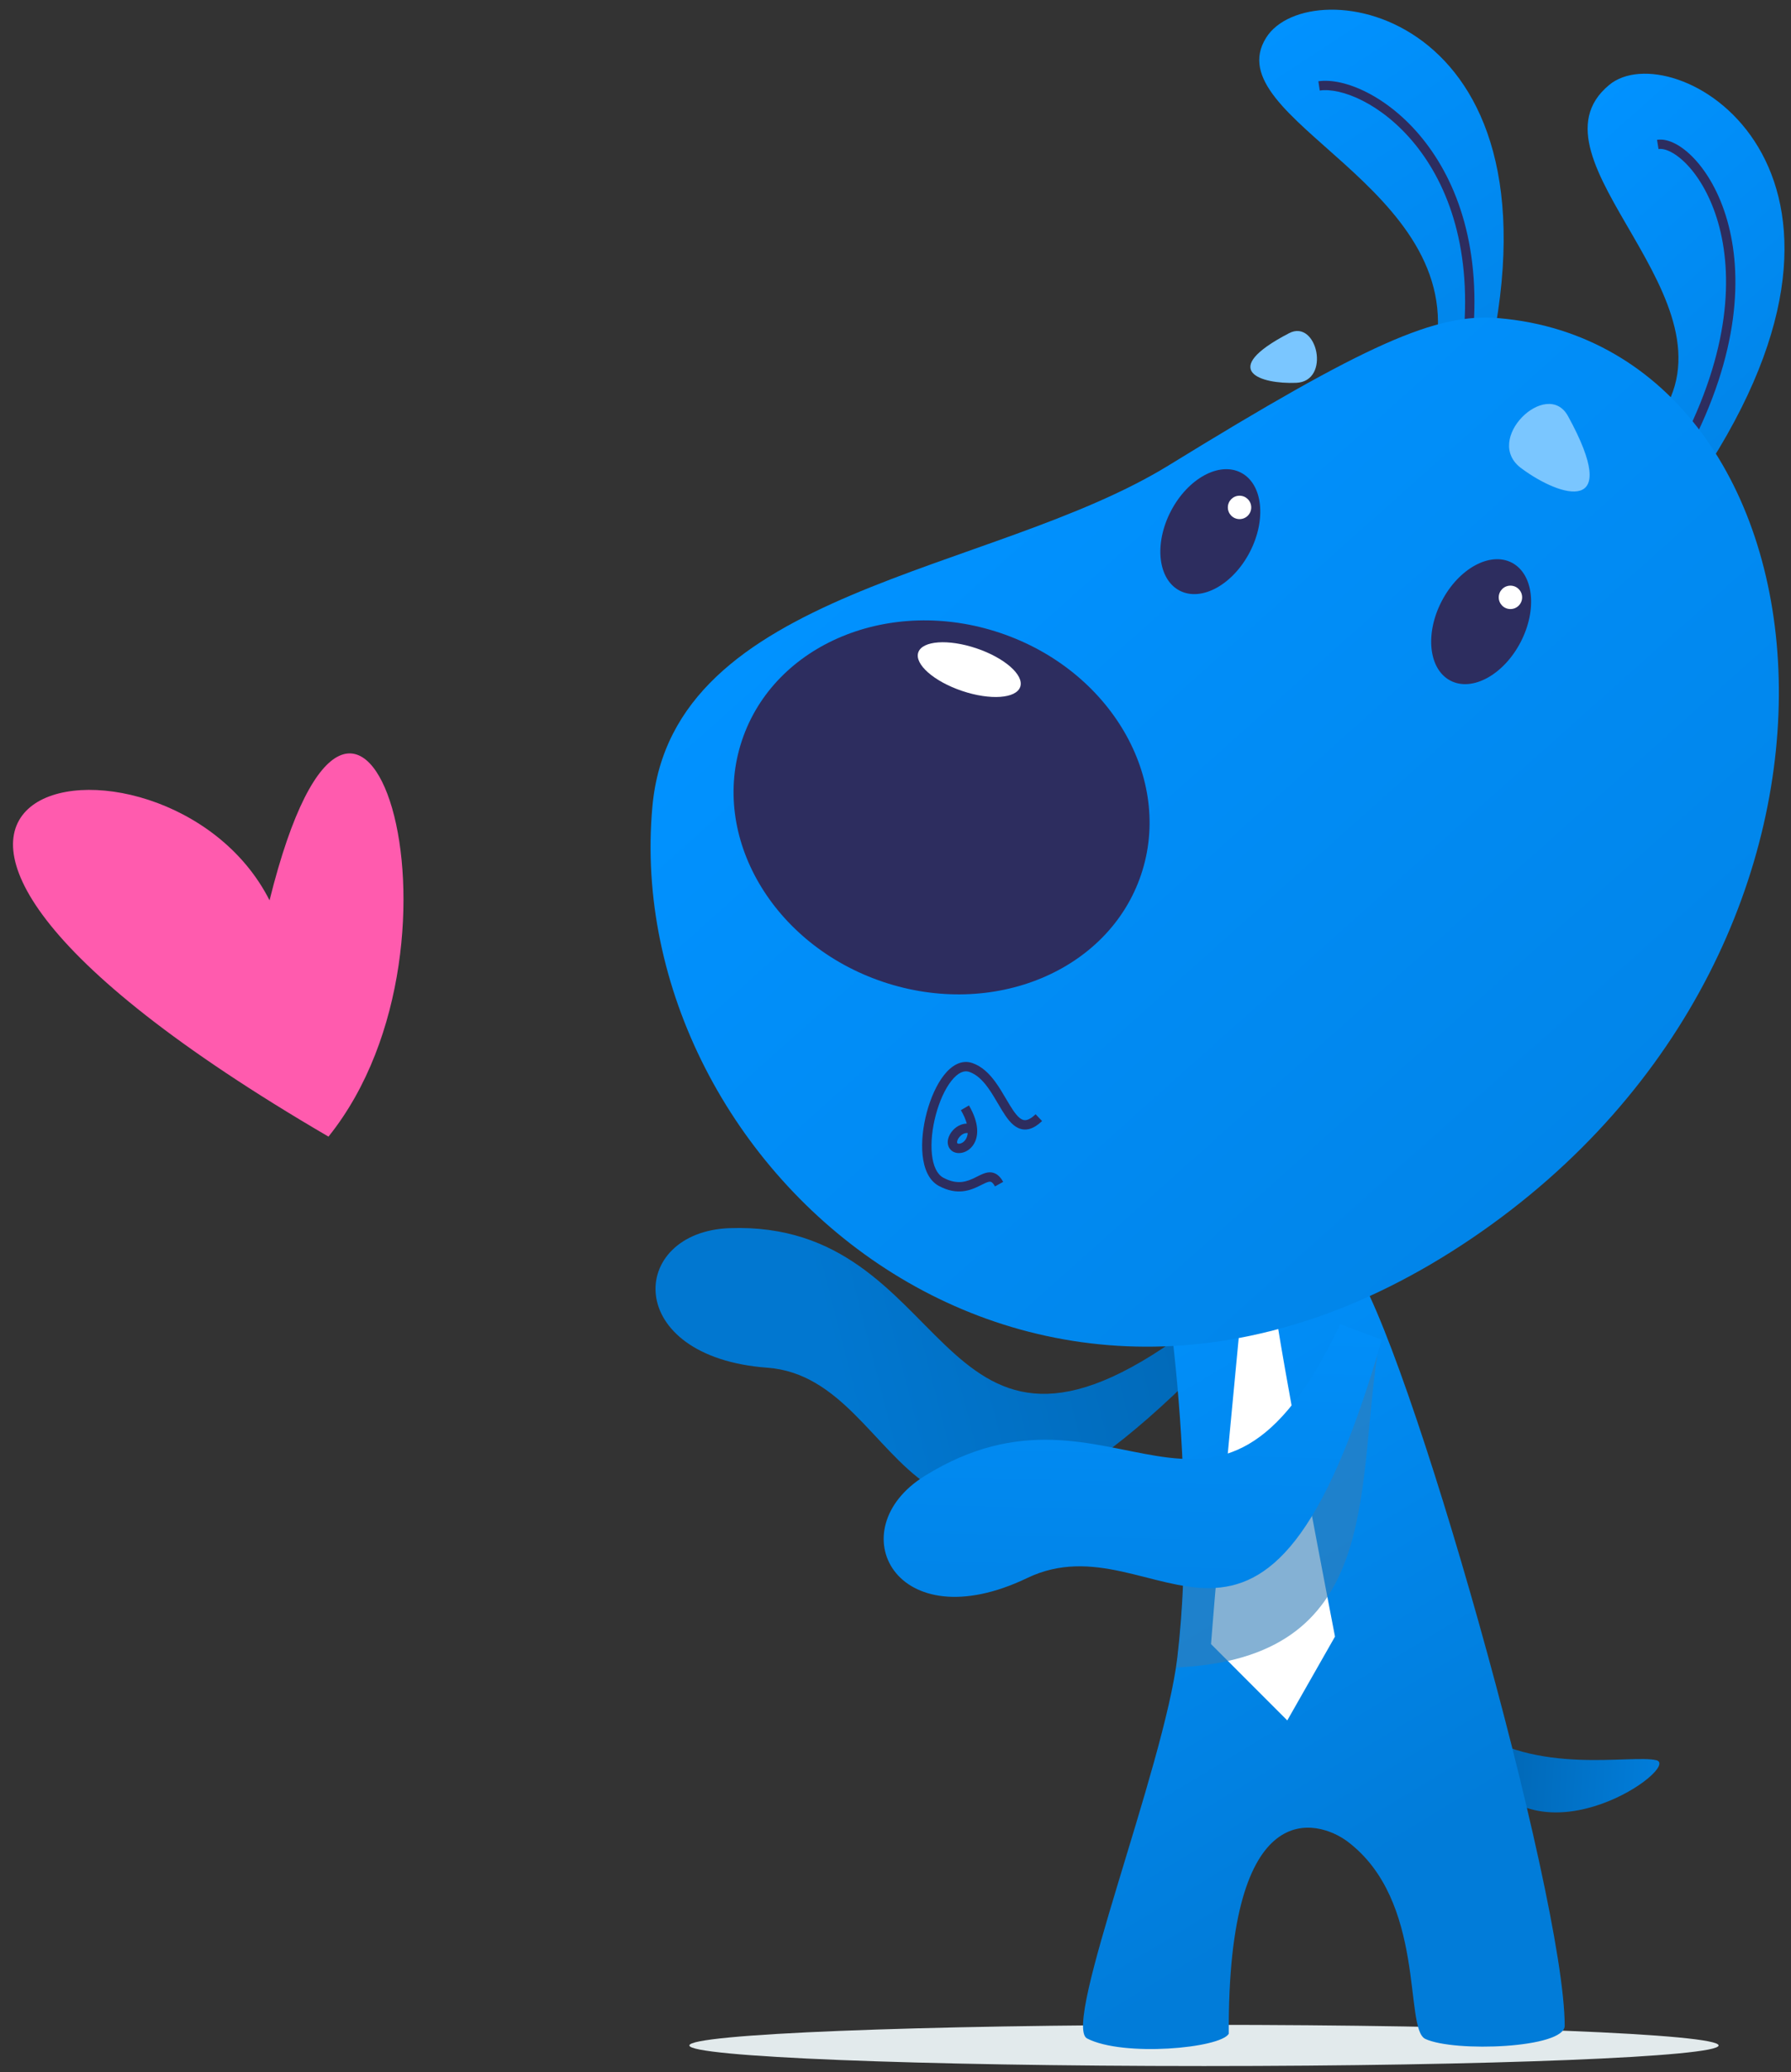 <svg width="172" height="199" viewBox="0 0 172 199" fill="none" xmlns="http://www.w3.org/2000/svg">
    <rect x="0" y="0" width="172" height="199" fill="#333333" stroke="none"/>
    <path
        d="M115.31 131.43C86.691 160.124 87.679 132.374 73.706 131.34C59.733 130.305 60.317 118.297 70.067 117.937C91.588 117.173 89.476 145.012 112.749 128.731"
        fill="url(#paint0_linear_433_106730)" />
    <path
        d="M141.053 165.793C147.523 170.56 156.599 168.446 159.07 169.031C161.496 169.661 148.152 179.195 142.401 170.2"
        fill="url(#paint1_linear_433_106730)" />
    <path
        d="M115.625 198.399C142.92 198.399 165.047 197.513 165.047 196.42C165.047 195.327 142.92 194.441 115.625 194.441C88.33 194.441 66.204 195.327 66.204 196.42C66.204 197.513 88.33 198.399 115.625 198.399Z"
        fill="#E2EAEC" />
    <path
        d="M129.823 121.358C135.08 128.284 150.266 181.939 150.266 194.531C150.266 196.69 139.662 197.095 136.877 195.791C134.81 194.801 137.012 182.523 129.374 176.811C126.633 174.788 117.872 171.999 118.007 195.296C117.198 196.69 107.853 197.545 104.393 195.746C101.967 194.442 111.807 169.705 113.065 159.181C115.311 140.247 111.088 117.895 111.088 117.895"
        fill="url(#paint2_linear_433_106730)" />
    <path
        d="M119.267 125.316C119.267 125.316 117.02 148.433 116.301 157.877L123.625 165.208L128.207 157.158C128.207 157.158 122.816 129.318 122.277 124.371"
        fill="white" />
    <path opacity="0.6"
        d="M132.295 129.945C128.746 142.448 121.198 146.811 113.739 146.046C113.784 150.409 113.605 154.861 113.11 159.134C113.065 159.449 113.021 159.764 112.976 160.123C132.609 159.224 130.228 143.663 132.295 129.945Z"
        fill="#327EB8" />
    <path
        d="M164.237 44.457C182.568 15.448 160.508 3.17 154.533 8.162C145.906 15.313 167.652 28.85 159.205 40.319"
        fill="url(#paint3_linear_433_106730)" />
    <path fill-rule="evenodd" clip-rule="evenodd"
        d="M165.866 21.134C167.347 26.301 167.106 33.875 162.12 43.359L161.325 42.94C166.222 33.625 166.409 26.29 165.003 21.382C164.298 18.924 163.194 17.074 162.082 15.881C161.526 15.284 160.975 14.86 160.48 14.602C159.979 14.341 159.57 14.268 159.277 14.315L159.135 13.427C159.685 13.339 160.295 13.492 160.895 13.804C161.5 14.119 162.13 14.614 162.739 15.268C163.959 16.576 165.128 18.556 165.866 21.134Z"
        fill="#2D2D5F" />
    <path
        d="M143.029 34.426C150.442 0.92 125.731 -2.993 121.598 3.618C116.656 11.444 140.962 17.875 137.817 33.796"
        fill="url(#paint4_linear_433_106730)" />
    <path fill-rule="evenodd" clip-rule="evenodd"
        d="M136.607 13.308C139.935 17.423 142.389 23.91 141.366 33.081L140.473 32.981C141.471 24.027 139.073 17.786 135.909 13.874C134.324 11.914 132.544 10.535 130.896 9.689C129.236 8.837 127.75 8.545 126.743 8.695L126.611 7.805C127.872 7.618 129.554 7.989 131.306 8.888C133.07 9.794 134.946 11.254 136.607 13.308Z"
        fill="#2D2D5F" />
    <path
        d="M143.973 30.556C177.041 33.435 183.376 90.463 141.322 118.931C99.359 147.356 59.507 112.095 62.652 77.465C64.539 56.507 95.136 55.202 112.253 44.678C131.258 32.985 137.953 30.017 143.973 30.556Z"
        fill="url(#paint5_linear_433_106730)" />
    <path
        d="M96.061 60.781C85.479 57.213 74.377 61.82 71.264 71.071C68.151 80.322 74.207 90.714 84.789 94.282C95.371 97.85 106.473 93.243 109.585 83.992C112.698 74.74 106.643 64.349 96.061 60.781Z"
        fill="#2D2D5F" />
    <path
        d="M93.772 62.257C91.067 61.346 88.567 61.522 88.187 62.652C87.806 63.782 89.691 65.437 92.395 66.349C95.099 67.261 97.6 67.084 97.98 65.954C98.36 64.824 96.476 63.169 93.772 62.257Z"
        fill="white" />
    <path
        d="M150.584 39.957C155.84 49.536 149.91 47.782 146.136 44.994C142.317 42.251 148.562 36.269 150.584 39.957Z"
        fill="#7AC6FF" />
    <path
        d="M145.192 54.035C143.102 52.944 140.087 54.595 138.458 57.723C136.829 60.85 137.203 64.27 139.293 65.361C141.384 66.452 144.399 64.801 146.028 61.673C147.656 58.546 147.283 55.126 145.192 54.035Z"
        fill="#2D2D5F" />
    <path
        d="M145.055 58.487C145.676 58.487 146.179 57.984 146.179 57.363C146.179 56.742 145.676 56.238 145.055 56.238C144.435 56.238 143.932 56.742 143.932 57.363C143.932 57.984 144.435 58.487 145.055 58.487Z"
        fill="white" />
    <path
        d="M123.802 31.994C116.883 35.592 121.106 36.897 124.476 36.762C127.846 36.627 126.498 30.6 123.802 31.994Z"
        fill="#7AC6FF" />
    <path
        d="M119.183 45.391C117.092 44.3 114.077 45.951 112.448 49.078C110.82 52.206 111.194 55.625 113.284 56.716C115.374 57.807 118.389 56.156 120.018 53.029C121.647 49.901 121.273 46.481 119.183 45.391Z"
        fill="#2D2D5F" />
    <path
        d="M119.04 49.85C119.66 49.85 120.163 49.347 120.163 48.726C120.163 48.105 119.66 47.602 119.04 47.602C118.419 47.602 117.917 48.105 117.917 48.726C117.917 49.347 118.419 49.85 119.04 49.85Z"
        fill="white" />
    <path fill-rule="evenodd" clip-rule="evenodd"
        d="M90.662 103.234C91.363 102.346 92.322 101.709 93.401 102.089C94.323 102.414 95.013 103.114 95.566 103.864C95.957 104.395 96.308 104.994 96.627 105.537C96.754 105.753 96.876 105.96 96.993 106.151C97.206 106.498 97.406 106.797 97.606 107.034C97.807 107.272 97.988 107.423 98.154 107.5C98.307 107.571 98.462 107.59 98.651 107.534C98.855 107.474 99.12 107.321 99.456 107L100.076 107.651C99.682 108.027 99.296 108.281 98.906 108.397C98.501 108.516 98.121 108.477 97.775 108.315C97.443 108.161 97.163 107.903 96.919 107.615C96.675 107.325 96.447 106.98 96.227 106.622C96.091 106.4 95.959 106.174 95.826 105.948C95.516 105.42 95.205 104.89 94.843 104.398C94.332 103.705 93.775 103.174 93.102 102.937C92.586 102.755 91.995 102.995 91.367 103.792C90.752 104.57 90.219 105.754 89.872 107.054C89.526 108.35 89.377 109.717 89.497 110.845C89.619 111.997 90.003 112.772 90.589 113.091C91.311 113.478 91.894 113.552 92.379 113.499C92.875 113.444 93.302 113.252 93.72 113.045C93.759 113.025 93.799 113.005 93.839 112.985C94.004 112.902 94.176 112.816 94.338 112.748C94.541 112.662 94.771 112.586 95.014 112.576C95.272 112.565 95.526 112.63 95.763 112.798C95.989 112.959 96.176 113.196 96.34 113.494L95.554 113.929C95.427 113.699 95.32 113.586 95.243 113.532C95.178 113.486 95.121 113.472 95.051 113.474C94.966 113.478 94.852 113.507 94.686 113.577C94.555 113.632 94.418 113.701 94.256 113.782C94.212 113.804 94.167 113.827 94.12 113.85C93.689 114.064 93.142 114.32 92.477 114.393C91.8 114.467 91.036 114.351 90.164 113.883L90.162 113.882C89.175 113.346 88.735 112.182 88.603 110.941C88.469 109.675 88.637 108.195 89.004 106.821C89.37 105.45 89.946 104.141 90.662 103.234Z"
        fill="#2D2D5F" />
    <path fill-rule="evenodd" clip-rule="evenodd"
        d="M92.845 107.898C92.746 107.531 92.569 107.102 92.279 106.606L93.055 106.152C94.043 107.848 94.019 109.141 93.465 109.95C93.196 110.343 92.816 110.592 92.433 110.686C92.064 110.777 91.621 110.735 91.316 110.43C91.022 110.135 90.977 109.746 91.044 109.415C91.111 109.088 91.291 108.774 91.524 108.524C91.835 108.189 92.314 107.902 92.845 107.898ZM92.938 108.808C92.683 108.772 92.409 108.892 92.182 109.136C92.038 109.291 91.952 109.46 91.924 109.595C91.898 109.725 91.931 109.773 91.951 109.794C91.961 109.804 92.04 109.857 92.219 109.813C92.383 109.772 92.577 109.656 92.723 109.442C92.823 109.296 92.91 109.087 92.938 108.808Z"
        fill="#2D2D5F" />
    <path
        d="M31.546 109.147C-27.23 74.848 15.84 66.621 25.886 86.456C34.582 51.461 46.692 90.292 31.546 109.147Z"
        fill="#FF5BAE" />
    <path
        d="M132.7 128.644C121.468 167.817 111.269 145.465 98.644 151.536C85.974 157.608 80.538 146.859 88.805 141.732C107.091 130.353 116.571 152.841 128.702 127.16"
        fill="url(#paint6_linear_433_106730)" />
    <defs>
        <linearGradient id="paint0_linear_433_106730" x1="113.981" y1="123.063" x2="80.344"
            y2="131.726" gradientUnits="userSpaceOnUse">
            <stop stop-color="#0169B8" />
            <stop offset="1" stop-color="#0177D0" />
        </linearGradient>
        <linearGradient id="paint1_linear_433_106730" x1="145.347" y1="169.943" x2="162.703"
            y2="170.94" gradientUnits="userSpaceOnUse">
            <stop stop-color="#0169B8" />
            <stop offset="1" stop-color="#0182E3" />
        </linearGradient>
        <linearGradient id="paint2_linear_433_106730" x1="130.3" y1="180.356" x2="96.703"
            y2="124.918" gradientUnits="userSpaceOnUse">
            <stop stop-color="#017CD9" />
            <stop offset="1" stop-color="#0192FF" />
        </linearGradient>
        <linearGradient id="paint3_linear_433_106730" x1="172.688" y1="36.653" x2="150.336"
            y2="11.635" gradientUnits="userSpaceOnUse">
            <stop stop-color="#0185E9" />
            <stop offset="1" stop-color="#0192FF" />
        </linearGradient>
        <linearGradient id="paint4_linear_433_106730" x1="146.561" y1="32.026" x2="125.763"
            y2="0.272" gradientUnits="userSpaceOnUse">
            <stop stop-color="#0185E9" />
            <stop offset="1" stop-color="#0192FF" />
        </linearGradient>
        <linearGradient id="paint5_linear_433_106730" x1="150.048" y1="111.823" x2="90.605"
            y2="45.288" gradientUnits="userSpaceOnUse">
            <stop stop-color="#0185E9" />
            <stop offset="1" stop-color="#0192FF" />
        </linearGradient>
        <linearGradient id="paint6_linear_433_106730" x1="107.69" y1="181.462" x2="109.294"
            y2="116.639" gradientUnits="userSpaceOnUse">
            <stop stop-color="#017AD6" />
            <stop offset="1" stop-color="#0192FF" />
        </linearGradient>
    </defs>
</svg>